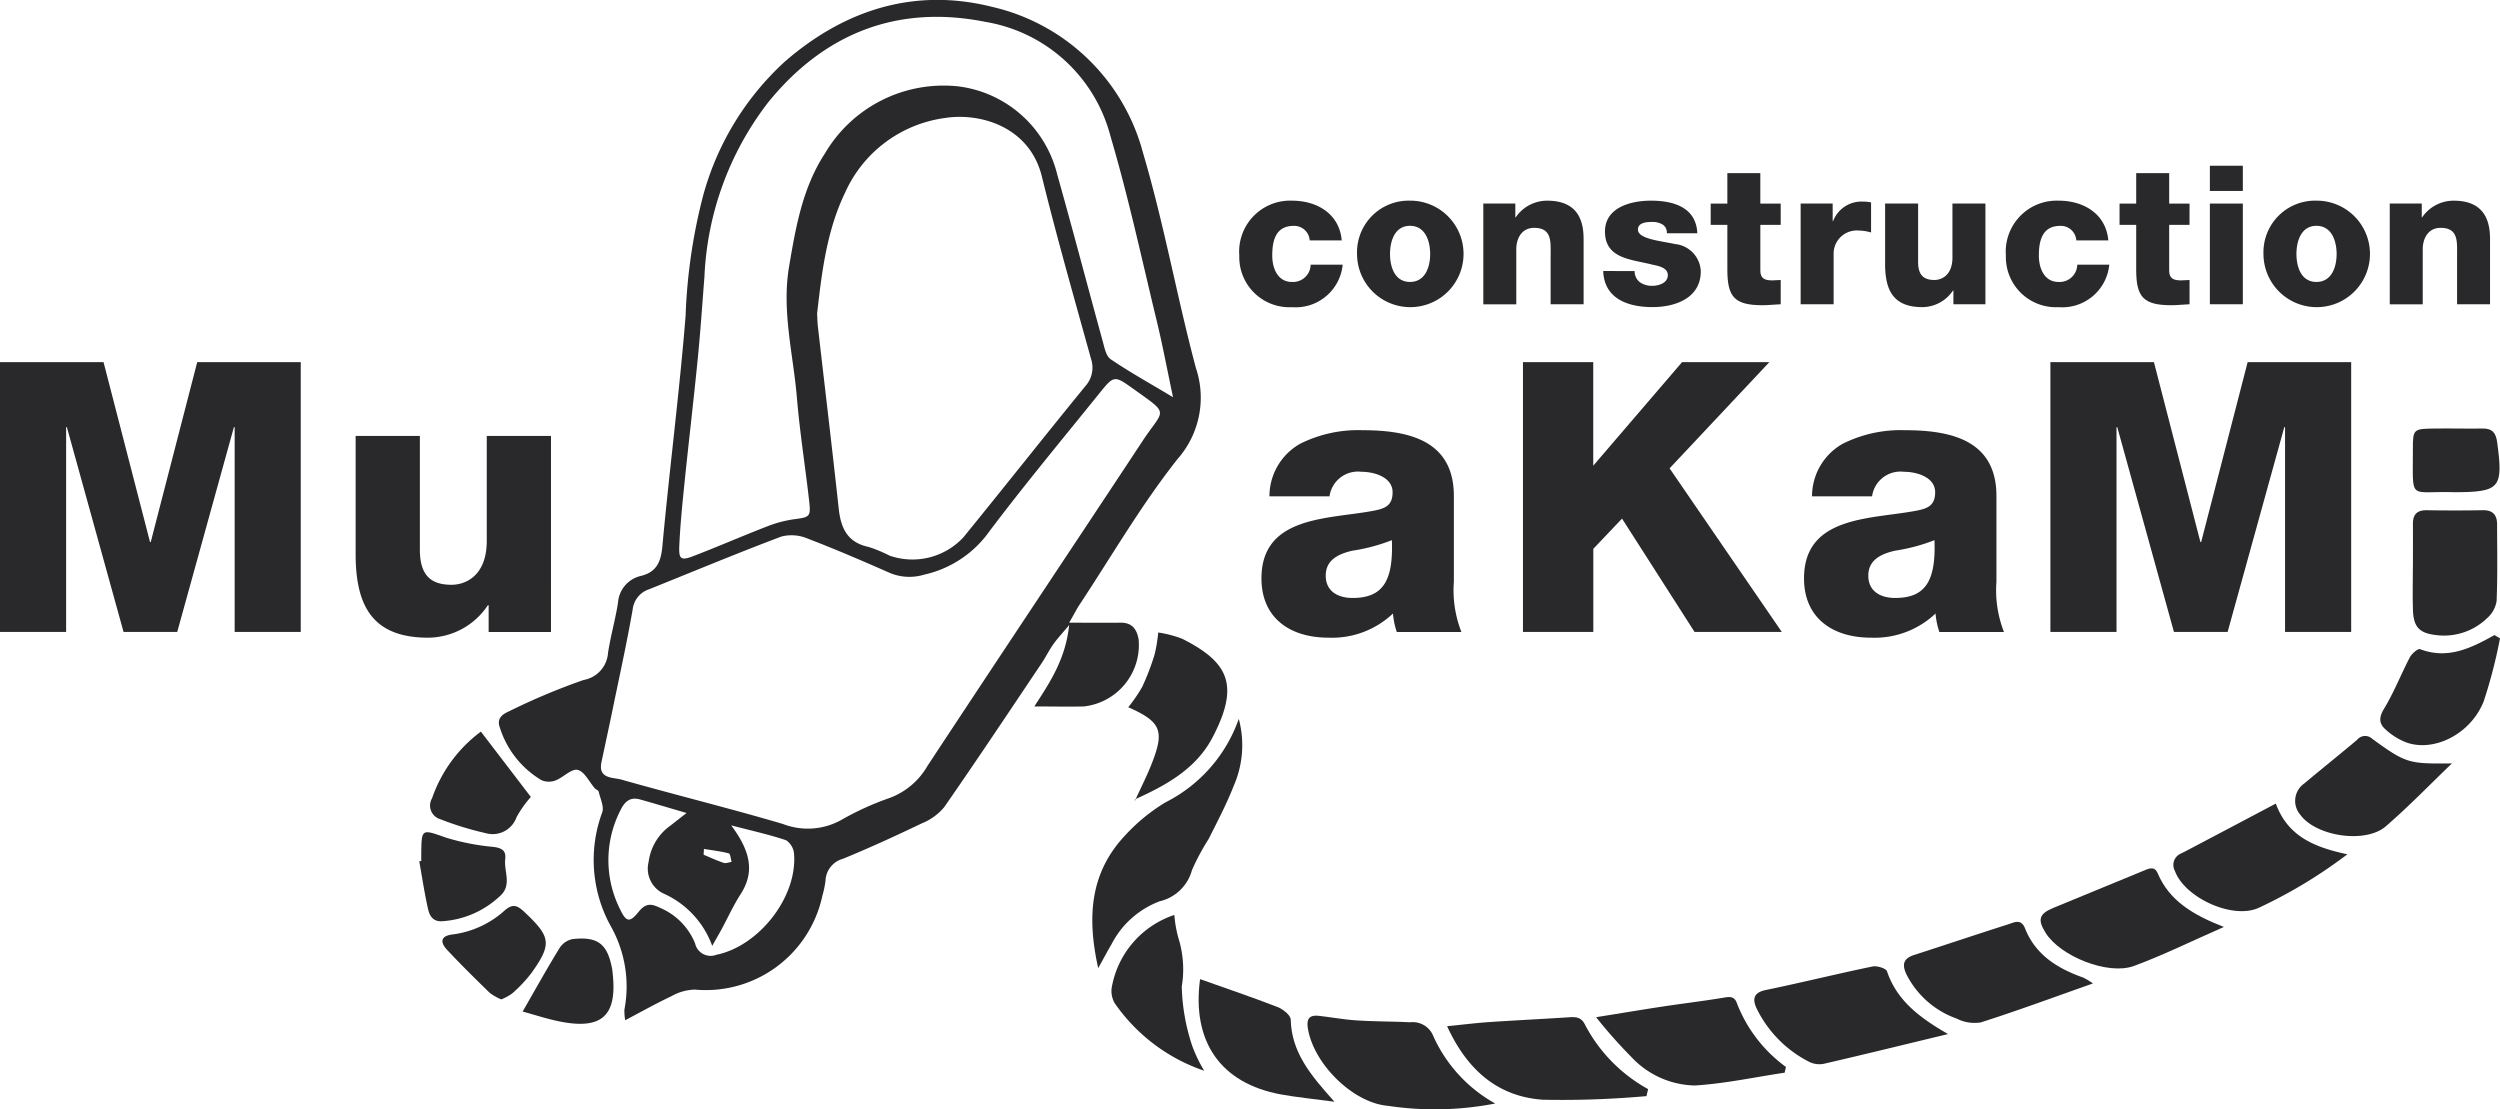 <svg id="logo" xmlns="http://www.w3.org/2000/svg" width="195.209" height="86.619" viewBox="0 0 195.209 86.619">
  <g id="グループ_92" data-name="グループ 92" transform="translate(32.744)">
    <path id="パス_5" data-name="パス 5" d="M195.079,360.939c1.617,0,2.8.016,3.988,0,.921-.016,1.291.514,1.428,1.327a4.828,4.828,0,0,1-4.281,5.214c-1.243.027-2.489,0-3.865,0,1.211-1.871,2.438-3.678,2.72-6.355-.578.694-.944,1.078-1.244,1.507-.341.486-.6,1.027-.937,1.521-2.514,3.743-5.009,7.5-7.584,11.2a4.411,4.411,0,0,1-1.732,1.252c-2.034.974-4.083,1.916-6.167,2.771a1.847,1.847,0,0,0-1.362,1.722,7.856,7.856,0,0,1-.245,1.168,9.31,9.31,0,0,1-9.964,7.323,3.9,3.9,0,0,0-1.815.513c-1.184.557-2.324,1.2-3.617,1.879a4.337,4.337,0,0,1-.061-.827,9.591,9.591,0,0,0-.98-6.365,10.691,10.691,0,0,1-.756-9.028c.167-.455-.153-1.093-.276-1.638-.022-.1-.208-.151-.294-.247-.445-.508-.817-1.324-1.346-1.442-.484-.11-1.117.59-1.726.823a1.447,1.447,0,0,1-1.1-.022,7.338,7.338,0,0,1-3.255-4.127c-.251-.7.219-1.021.694-1.234a51.1,51.1,0,0,1,5.847-2.459,2.312,2.312,0,0,0,1.913-2.118c.2-1.307.568-2.591.778-3.9a2.308,2.308,0,0,1,1.8-2.112c1.205-.3,1.554-1.082,1.665-2.308.553-6.008,1.333-12,1.815-18.01a43.241,43.241,0,0,1,1.328-9.221,22,22,0,0,1,6.4-10.6c4.7-4.091,10.192-5.818,16.257-4.28a15.869,15.869,0,0,1,11.736,11.407c1.632,5.518,2.641,11.216,4.125,16.782a7.243,7.243,0,0,1-1.429,7.1c-2.832,3.578-5.14,7.57-7.666,11.391-.212.321-.382.666-.8,1.391M158.555,371.8c-.3,1.354.9,1.209,1.525,1.385,4.205,1.193,8.451,2.238,12.641,3.473a5.373,5.373,0,0,0,4.528-.3,22.409,22.409,0,0,1,3.8-1.732A5.679,5.679,0,0,0,184,372.132c5.585-8.483,11.225-16.929,16.819-25.407,1.658-2.51,2.148-1.979-.711-4.023-1.513-1.082-1.534-1.091-2.675.323-2.877,3.566-5.81,7.094-8.569,10.75a8.512,8.512,0,0,1-5.118,3.414,3.963,3.963,0,0,1-2.667-.129c-2.122-.935-4.254-1.854-6.418-2.683a3.212,3.212,0,0,0-2.061-.165c-3.472,1.309-6.9,2.741-10.341,4.121a1.88,1.88,0,0,0-1.275,1.589c-.457,2.61-1.029,5.2-1.564,7.8-.281,1.364-.577,2.72-.864,4.08m16.831-35c.026.462.028.729.059.994.545,4.746,1.113,9.488,1.63,14.236.164,1.515.672,2.645,2.33,2.992a10.636,10.636,0,0,1,1.648.684,5.435,5.435,0,0,0,5.759-1.437c3.188-3.915,6.317-7.879,9.511-11.791a2.164,2.164,0,0,0,.443-2.173c-1.307-4.726-2.657-9.443-3.827-14.2-.966-3.937-4.872-5-7.556-4.577a10,10,0,0,0-7.809,5.826c-1.466,3.035-1.83,6.345-2.189,9.451m27.792,6.523c-.47-2.222-.821-4.1-1.268-5.943-1.168-4.825-2.212-9.686-3.617-14.442a12.15,12.15,0,0,0-9.768-8.92c-6.878-1.373-12.59.9-16.96,6.288a23.949,23.949,0,0,0-4.975,13.611c-.165,2.116-.308,4.235-.516,6.349-.321,3.231-.7,6.457-1.034,9.688-.167,1.648-.337,3.3-.412,4.954-.053,1.084.126,1.2,1.123.815,1.916-.737,3.8-1.56,5.714-2.3a9.179,9.179,0,0,1,2.093-.563c1.236-.165,1.346-.18,1.214-1.377-.3-2.7-.734-5.389-.96-8.095-.284-3.412-1.2-6.78-.613-10.262.521-3.086,1.054-6.161,2.8-8.834a10.75,10.75,0,0,1,10.456-5.232,9.119,9.119,0,0,1,7.68,6.868c1.222,4.335,2.361,8.691,3.556,13.033.135.5.259,1.154.619,1.4,1.464.994,3.016,1.856,4.868,2.965M165.194,375.8c-1.405-.411-2.516-.745-3.631-1.058-.789-.222-1.215.184-1.542.868a8.522,8.522,0,0,0-.045,7.652c.494,1.048.758,1.15,1.484.243.57-.715,1.035-.611,1.687-.29a5.075,5.075,0,0,1,2.712,2.767,1.244,1.244,0,0,0,1.662.89c3.335-.684,6.345-4.521,6.065-7.9a1.4,1.4,0,0,0-.621-1.045c-1.253-.425-2.556-.711-4.286-1.162,1.476,1.979,1.875,3.6.739,5.369-.564.878-1,1.836-1.495,2.757-.2.364-.408.721-.725,1.285a7.143,7.143,0,0,0-3.866-4.117,2.157,2.157,0,0,1-1.1-2.446,4.129,4.129,0,0,1,1.529-2.7c.4-.3.788-.611,1.437-1.117m1.354,2.81c-.01.151-.018.3-.028.451.522.218,1.035.458,1.568.635.18.059.413-.045.623-.073-.073-.233-.1-.633-.219-.665-.633-.168-1.293-.241-1.944-.348" transform="translate(-144.329 -312.318)" fill="#29292b"/>
    <path id="パス_6" data-name="パス 6" d="M267.219,472.568c-.9-4.042-.605-7.448,2.058-10.313a14.3,14.3,0,0,1,3.206-2.635,11.576,11.576,0,0,0,5.713-6.512,7.9,7.9,0,0,1-.4,5.24c-.551,1.413-1.266,2.763-1.944,4.123a18.062,18.062,0,0,0-1.311,2.444,3.413,3.413,0,0,1-2.517,2.434,7,7,0,0,0-3.772,3.37c-.294.49-.556,1-1.031,1.85" transform="translate(-214.212 -396.975)" fill="#29292b"/>
    <path id="パス_7" data-name="パス 7" d="M411.535,506.856c-3.5.844-6.578,1.6-9.668,2.314a1.775,1.775,0,0,1-1.153-.133,9.182,9.182,0,0,1-4.128-4.182c-.323-.686-.276-1.231.7-1.435,2.79-.576,5.557-1.262,8.348-1.84.352-.075,1.054.143,1.134.38.755,2.226,2.444,3.564,4.764,4.895" transform="translate(-292.167 -426.113)" fill="#29292b"/>
    <path id="パス_8" data-name="パス 8" d="M351.809,517.687a74,74,0,0,1-8.083.282c-3.514-.241-5.912-2.306-7.484-5.74,1.227-.124,2.254-.253,3.288-.323,2.046-.139,4.1-.237,6.141-.37.545-.033,1.019-.073,1.329.557a12.2,12.2,0,0,0,4.938,5.048c-.043.18-.088.364-.129.547" transform="translate(-255.99 -432.098)" fill="#29292b"/>
    <path id="パス_9" data-name="パス 9" d="M323.558,518.092a24.665,24.665,0,0,1-8.379.181c-2.71-.228-5.732-3.214-6.231-5.943-.14-.768.006-1.18.852-1.082.984.11,1.962.292,2.95.354,1.385.09,2.776.078,4.164.147a1.727,1.727,0,0,1,1.772.992,11.321,11.321,0,0,0,4.873,5.351" transform="translate(-239.55 -431.926)" fill="#29292b"/>
    <path id="パス_10" data-name="パス 10" d="M440.474,497.674c-3.047,1.074-5.882,2.124-8.761,3.043a3.07,3.07,0,0,1-1.885-.3,7.023,7.023,0,0,1-3.923-3.46c-.361-.774-.231-1.238.61-1.509,2.453-.789,4.893-1.613,7.348-2.393.457-.147,1-.462,1.309.327.825,2.077,2.546,3.127,4.546,3.837a5.949,5.949,0,0,1,.756.455" transform="translate(-309.791 -420.883)" fill="#29292b"/>
    <path id="パス_11" data-name="パス 11" d="M380.147,513.5c-2.33.348-4.65.85-6.994,1A6.949,6.949,0,0,1,368.2,512.3a38.159,38.159,0,0,1-2.779-3.133c2.042-.327,3.621-.594,5.2-.832,1.564-.237,3.135-.423,4.7-.682.508-.086.9-.159,1.105.447a11.06,11.06,0,0,0,3.819,4.952c-.033.149-.067.3-.1.443" transform="translate(-273.536 -429.741)" fill="#29292b"/>
    <path id="パス_12" data-name="パス 12" d="M466.785,486.963c-2.565,1.125-4.75,2.208-7.023,3.045-2.026.746-5.753-.766-6.886-2.577-.649-1.035-.531-1.488.592-1.956,2.318-.97,4.65-1.9,6.97-2.871.447-.184.923-.445,1.179.157.917,2.161,2.749,3.249,5.168,4.2" transform="translate(-325.885 -414.581)" fill="#29292b"/>
    <path id="パス_13" data-name="パス 13" d="M486.505,469.7c.933,2.569,3.033,3.417,5.585,3.96a37.91,37.91,0,0,1-6.9,4.17c-2.042.958-5.808-.786-6.565-2.869a.965.965,0,0,1,.451-1.35c.176-.09.356-.175.531-.269,2.277-1.2,4.552-2.4,6.9-3.643" transform="translate(-341.544 -406.954)" fill="#29292b"/>
    <path id="パス_14" data-name="パス 14" d="M525.36,416.693c0-1.129.006-2.257,0-3.388-.006-.745.335-1.074,1.092-1.062,1.462.026,2.923.024,4.385,0,.772-.01,1.092.384,1.094,1.094.006,1.995.045,3.989-.035,5.982a2.213,2.213,0,0,1-.723,1.332,4.848,4.848,0,0,1-4.017,1.34c-1.269-.147-1.742-.612-1.791-1.911-.041-1.129-.01-2.259-.01-3.39Z" transform="translate(-369.694 -372.403)" fill="#29292b"/>
    <path id="パス_15" data-name="パス 15" d="M274.353,449.249c.439-.958.921-1.9,1.3-2.881.984-2.524.693-3.214-1.856-4.346a12.08,12.08,0,0,0,1.084-1.579,18.693,18.693,0,0,0,.98-2.569,12.3,12.3,0,0,0,.276-1.687,8.975,8.975,0,0,1,1.881.494c3.56,1.809,4.53,3.555,2.359,7.7-1.285,2.457-3.629,3.741-6.065,4.838Z" transform="translate(-218.442 -386.8)" fill="#29292b"/>
    <path id="パス_16" data-name="パス 16" d="M514.575,458.59c-1.713,1.644-3.365,3.357-5.158,4.909-1.6,1.389-5.467.788-6.688-.9a1.658,1.658,0,0,1,.3-2.43c1.374-1.148,2.771-2.267,4.138-3.416a.807.807,0,0,1,1.193-.072c2.649,1.92,2.828,1.946,6.216,1.912" transform="translate(-355.861 -398.983)" fill="#29292b"/>
    <path id="パス_17" data-name="パス 17" d="M287.691,504.078c2.1.746,4.089,1.419,6.045,2.177.425.165,1.025.639,1.033.982.059,2.522,1.509,4.3,3.417,6.415-1.681-.227-2.943-.345-4.184-.572-4.707-.864-6.97-4.123-6.312-9" transform="translate(-226.729 -427.624)" fill="#29292b"/>
    <path id="パス_18" data-name="パス 18" d="M528.348,436.95a39.1,39.1,0,0,1-1.272,4.914c-1.009,2.554-3.882,3.994-6.055,3.206a5.069,5.069,0,0,1-1.646-1.044c-.457-.417-.5-.892-.1-1.554.784-1.279,1.331-2.7,2.03-4.037.151-.29.633-.709.8-.645,2.161.825,3.992-.08,5.81-1.1l.435.261" transform="translate(-365.883 -387.102)" fill="#29292b"/>
    <path id="パス_19" data-name="パス 19" d="M275.417,491.5a9.475,9.475,0,0,0,.3,1.75,8.177,8.177,0,0,1,.278,3.843,15.733,15.733,0,0,0,.817,4.63,11.121,11.121,0,0,0,.933,1.942,13.964,13.964,0,0,1-6.992-5.283,1.925,1.925,0,0,1-.239-1.129,7.287,7.287,0,0,1,4.906-5.753" transform="translate(-216.463 -420.059)" fill="#29292b"/>
    <path id="パス_20" data-name="パス 20" d="M141.06,455.6c1.321,1.726,2.581,3.373,3.9,5.1a8.566,8.566,0,0,0-1.121,1.587,1.975,1.975,0,0,1-2.41,1.238,24.868,24.868,0,0,1-3.558-1.094,1.111,1.111,0,0,1-.624-1.632,10.9,10.9,0,0,1,3.81-5.2" transform="translate(-136.253 -398.471)" fill="#29292b"/>
    <path id="パス_21" data-name="パス 21" d="M135.106,477.558c0-.131,0-.264,0-.4.02-2.181-.01-2.1,1.952-1.417a18,18,0,0,0,3.67.717c.65.083,1.019.27.935.952-.123.992.6,2.087-.5,2.969a7.23,7.23,0,0,1-4.485,1.887c-.712.012-.939-.484-1.049-.988-.272-1.221-.459-2.461-.678-3.694Z" transform="translate(-134.957 -410.33)" fill="#29292b"/>
    <path id="パス_22" data-name="パス 22" d="M144.074,497.048a4.109,4.109,0,0,1-.9-.512c-1.13-1.1-2.257-2.208-3.335-3.363-.515-.549-.552-1.074.408-1.193a7.473,7.473,0,0,0,4.086-1.87c.654-.576,1.013-.4,1.6.159,2,1.9,2.118,2.45.492,4.727a11.064,11.064,0,0,1-1.493,1.583,3.826,3.826,0,0,1-.861.468" transform="translate(-137.678 -419.011)" fill="#29292b"/>
    <path id="パス_23" data-name="パス 23" d="M155.187,501.827c1.056-1.836,1.938-3.425,2.892-4.971a1.577,1.577,0,0,1,.994-.684c1.987-.221,2.732.367,3.1,2.314.026.127.029.261.045.392.352,3.227-.811,4.348-3.976,3.757-1.076-.2-2.122-.557-3.059-.807" transform="translate(-147.121 -422.843)" fill="#29292b"/>
    <path id="パス_24" data-name="パス 24" d="M528.558,401.208c-3.566-.1-3.172.743-3.186-3.314-.006-1.623.041-1.632,1.675-1.654,1.26-.018,2.518.018,3.776,0,.75-.014,1.035.347,1.129,1.06.49,3.6.237,3.911-3.394,3.911" transform="translate(-369.71 -362.778)" fill="#29292b"/>
    <path id="パス_25" data-name="パス 25" d="M275.087,468.863c0,.045,0,.092,0,.135.014-.031.029-.067.043-.1Z" transform="translate(-219.215 -406.449)" fill="#29292b"/>
  </g>
  <g id="グループ_93" data-name="グループ 93" transform="translate(0 28.279)">
    <path id="パス_26" data-name="パス 26" d="M52.83,383.246h8.085l3.629,14.045H64.6l3.629-14.045h8.084v21.067H71.153V388.321h-.059l-4.426,15.992h-4.19l-4.426-15.992h-.059v15.992H52.83Z" transform="translate(-52.83 -383.246)" fill="#29292b"/>
    <path id="パス_27" data-name="パス 27" d="M137.733,412.991h-4.868V410.9h-.059a5.641,5.641,0,0,1-4.662,2.537c-4.4,0-5.665-2.537-5.665-6.55v-9.206h5.016v8.881c0,2.036.885,2.744,2.479,2.744,1.092,0,2.744-.708,2.744-3.423v-8.2h5.016Z" transform="translate(-94.71 -391.923)" fill="#29292b"/>
  </g>
  <g id="グループ_94" data-name="グループ 94" transform="translate(98.504 28.279)">
    <path id="パス_28" data-name="パス 28" d="M300.514,401.731a4.71,4.71,0,0,1,2.391-4.1,10.1,10.1,0,0,1,4.868-1.062c3.629,0,7.141.8,7.141,5.134v6.7a8.915,8.915,0,0,0,.59,3.924h-5.045a5.978,5.978,0,0,1-.3-1.446,6.913,6.913,0,0,1-5.046,1.888c-2.921,0-5.222-1.475-5.222-4.632,0-4.987,5.429-4.6,8.911-5.311.856-.177,1.328-.472,1.328-1.416,0-1.151-1.387-1.593-2.419-1.593a2.243,2.243,0,0,0-2.508,1.918Zm6.492,7.937c2.39,0,3.187-1.358,3.068-4.514a14.15,14.15,0,0,1-3.1.826c-1.121.266-2.065.738-2.065,1.948C304.911,409.166,305.884,409.668,307.006,409.668Z" transform="translate(-299.895 -391.256)" fill="#29292b"/>
    <path id="パス_29" data-name="パス 29" d="M351.1,383.246h5.488v8.084l6.934-8.084h6.816l-7.789,8.291,8.763,12.776H364.5l-5.665-8.852-2.242,2.361v6.491H351.1Z" transform="translate(-330.686 -383.246)" fill="#29292b"/>
    <path id="パス_30" data-name="パス 30" d="M406.777,401.731a4.71,4.71,0,0,1,2.39-4.1,10.1,10.1,0,0,1,4.868-1.062c3.63,0,7.141.8,7.141,5.134v6.7a8.91,8.91,0,0,0,.59,3.924h-5.045a5.973,5.973,0,0,1-.3-1.446,6.912,6.912,0,0,1-5.046,1.888c-2.921,0-5.223-1.475-5.223-4.632,0-4.987,5.43-4.6,8.911-5.311.856-.177,1.328-.472,1.328-1.416,0-1.151-1.387-1.593-2.419-1.593a2.243,2.243,0,0,0-2.508,1.918Zm6.491,7.937c2.39,0,3.187-1.358,3.069-4.514a14.162,14.162,0,0,1-3.1.826c-1.121.266-2.065.738-2.065,1.948C411.173,409.166,412.147,409.668,413.268,409.668Z" transform="translate(-363.791 -391.256)" fill="#29292b"/>
    <path id="パス_31" data-name="パス 31" d="M454.4,383.246h8.085l3.629,14.045h.059l3.629-14.045h8.085v21.067h-5.164V388.321h-.059l-4.426,15.992h-4.19l-4.426-15.992h-.059v15.992H454.4Z" transform="translate(-392.802 -383.246)" fill="#29292b"/>
  </g>
  <g id="グループ_95" data-name="グループ 95" transform="translate(96.768 12.941)">
    <path id="パス_32" data-name="パス 32" d="M301.037,354.721a1.212,1.212,0,0,0-1.257-1.136c-1.439,0-1.667,1.227-1.667,2.318,0,1.015.44,2.06,1.53,2.06a1.38,1.38,0,0,0,1.47-1.348h2.5a3.686,3.686,0,0,1-3.953,3.318,3.913,3.913,0,0,1-4.12-4.029,3.981,3.981,0,0,1,4.12-4.287c1.954,0,3.7,1.03,3.878,3.105Z" transform="translate(-295.539 -348.889)" fill="#29292b"/>
    <path id="パス_33" data-name="パス 33" d="M322.736,351.616a4.158,4.158,0,1,1-4.135,4.166A4.031,4.031,0,0,1,322.736,351.616Zm0,6.347c1.2,0,1.575-1.182,1.575-2.182s-.378-2.2-1.575-2.2-1.56,1.2-1.56,2.2S321.54,357.963,322.736,357.963Z" transform="translate(-309.406 -348.889)" fill="#29292b"/>
    <path id="パス_34" data-name="パス 34" d="M343.33,351.843h2.5v1.075h.03a2.97,2.97,0,0,1,2.469-1.3c2.621,0,2.833,1.909,2.833,3.044v5.045h-2.575v-3.8c0-1.076.121-2.167-1.288-2.167-.969,0-1.394.818-1.394,1.682v4.287H343.33Z" transform="translate(-324.276 -348.889)" fill="#29292b"/>
    <path id="パス_35" data-name="パス 35" d="M369.265,357.115a1.057,1.057,0,0,0,.424.879,1.616,1.616,0,0,0,.955.272c.5,0,1.212-.212,1.212-.833s-.8-.727-1.257-.833c-1.621-.409-3.65-.455-3.65-2.575,0-1.893,2.045-2.409,3.59-2.409,1.727,0,3.53.5,3.621,2.545H371.78a.741.741,0,0,0-.333-.682,1.525,1.525,0,0,0-.818-.2c-.424,0-1.106.045-1.106.591,0,.742,1.727.879,2.908,1.136a2.229,2.229,0,0,1,2,2.121c0,2.106-2,2.8-3.772,2.8-1.864,0-3.772-.621-3.847-2.818Z" transform="translate(-338.395 -348.889)" fill="#29292b"/>
    <path id="パス_36" data-name="パス 36" d="M393.327,350.265h-1.59v3.575c0,.621.364.758.924.758.212,0,.439-.03.666-.03v1.893c-.469.015-.939.076-1.409.076-2.2,0-2.757-.636-2.757-2.772v-3.5h-1.3V348.6h1.3v-2.378h2.575V348.6h1.59Z" transform="translate(-351.051 -345.645)" fill="#29292b"/>
    <path id="パス_37" data-name="パス 37" d="M405.479,351.958h2.5v1.378h.03a2.372,2.372,0,0,1,2.363-1.53,2.742,2.742,0,0,1,.606.061v2.348a3.609,3.609,0,0,0-.985-.151,1.808,1.808,0,0,0-1.939,1.863v3.893h-2.575Z" transform="translate(-361.646 -349.004)" fill="#29292b"/>
    <path id="パス_38" data-name="パス 38" d="M429.856,360.048h-2.5v-1.075h-.031a2.9,2.9,0,0,1-2.393,1.3c-2.257,0-2.909-1.3-2.909-3.363v-4.726H424.6v4.56c0,1.045.454,1.409,1.272,1.409.561,0,1.409-.364,1.409-1.757v-4.211h2.576Z" transform="translate(-371.595 -349.232)" fill="#29292b"/>
    <path id="パス_39" data-name="パス 39" d="M451.174,354.721a1.212,1.212,0,0,0-1.258-1.136c-1.439,0-1.666,1.227-1.666,2.318,0,1.015.439,2.06,1.53,2.06a1.379,1.379,0,0,0,1.469-1.348h2.5a3.686,3.686,0,0,1-3.954,3.318,3.914,3.914,0,0,1-4.12-4.029,3.981,3.981,0,0,1,4.12-4.287c1.954,0,3.7,1.03,3.878,3.105Z" transform="translate(-385.816 -348.889)" fill="#29292b"/>
    <path id="パス_40" data-name="パス 40" d="M473.388,350.265H471.8v3.575c0,.621.364.758.924.758.212,0,.439-.03.667-.03v1.893c-.47.015-.94.076-1.409.076-2.2,0-2.757-.636-2.757-2.772v-3.5h-1.3V348.6h1.3v-2.378H471.8V348.6h1.591Z" transform="translate(-399.191 -345.645)" fill="#29292b"/>
    <path id="パス_41" data-name="パス 41" d="M488.2,346.746h-2.575v-1.969H488.2Zm-2.575.985H488.2v7.862h-2.575Z" transform="translate(-409.839 -344.777)" fill="#29292b"/>
    <path id="パス_42" data-name="パス 42" d="M500.258,351.616a4.158,4.158,0,1,1-4.136,4.166A4.031,4.031,0,0,1,500.258,351.616Zm0,6.347c1.2,0,1.575-1.182,1.575-2.182s-.379-2.2-1.575-2.2-1.561,1.2-1.561,2.2S499.061,357.963,500.258,357.963Z" transform="translate(-416.15 -348.889)" fill="#29292b"/>
    <path id="パス_43" data-name="パス 43" d="M520.852,351.843h2.5v1.075h.03a2.97,2.97,0,0,1,2.469-1.3c2.621,0,2.833,1.909,2.833,3.044v5.045h-2.575v-3.8c0-1.076.121-2.167-1.287-2.167-.97,0-1.394.818-1.394,1.682v4.287h-2.575Z" transform="translate(-431.02 -348.889)" fill="#29292b"/>
  </g>
</svg>
